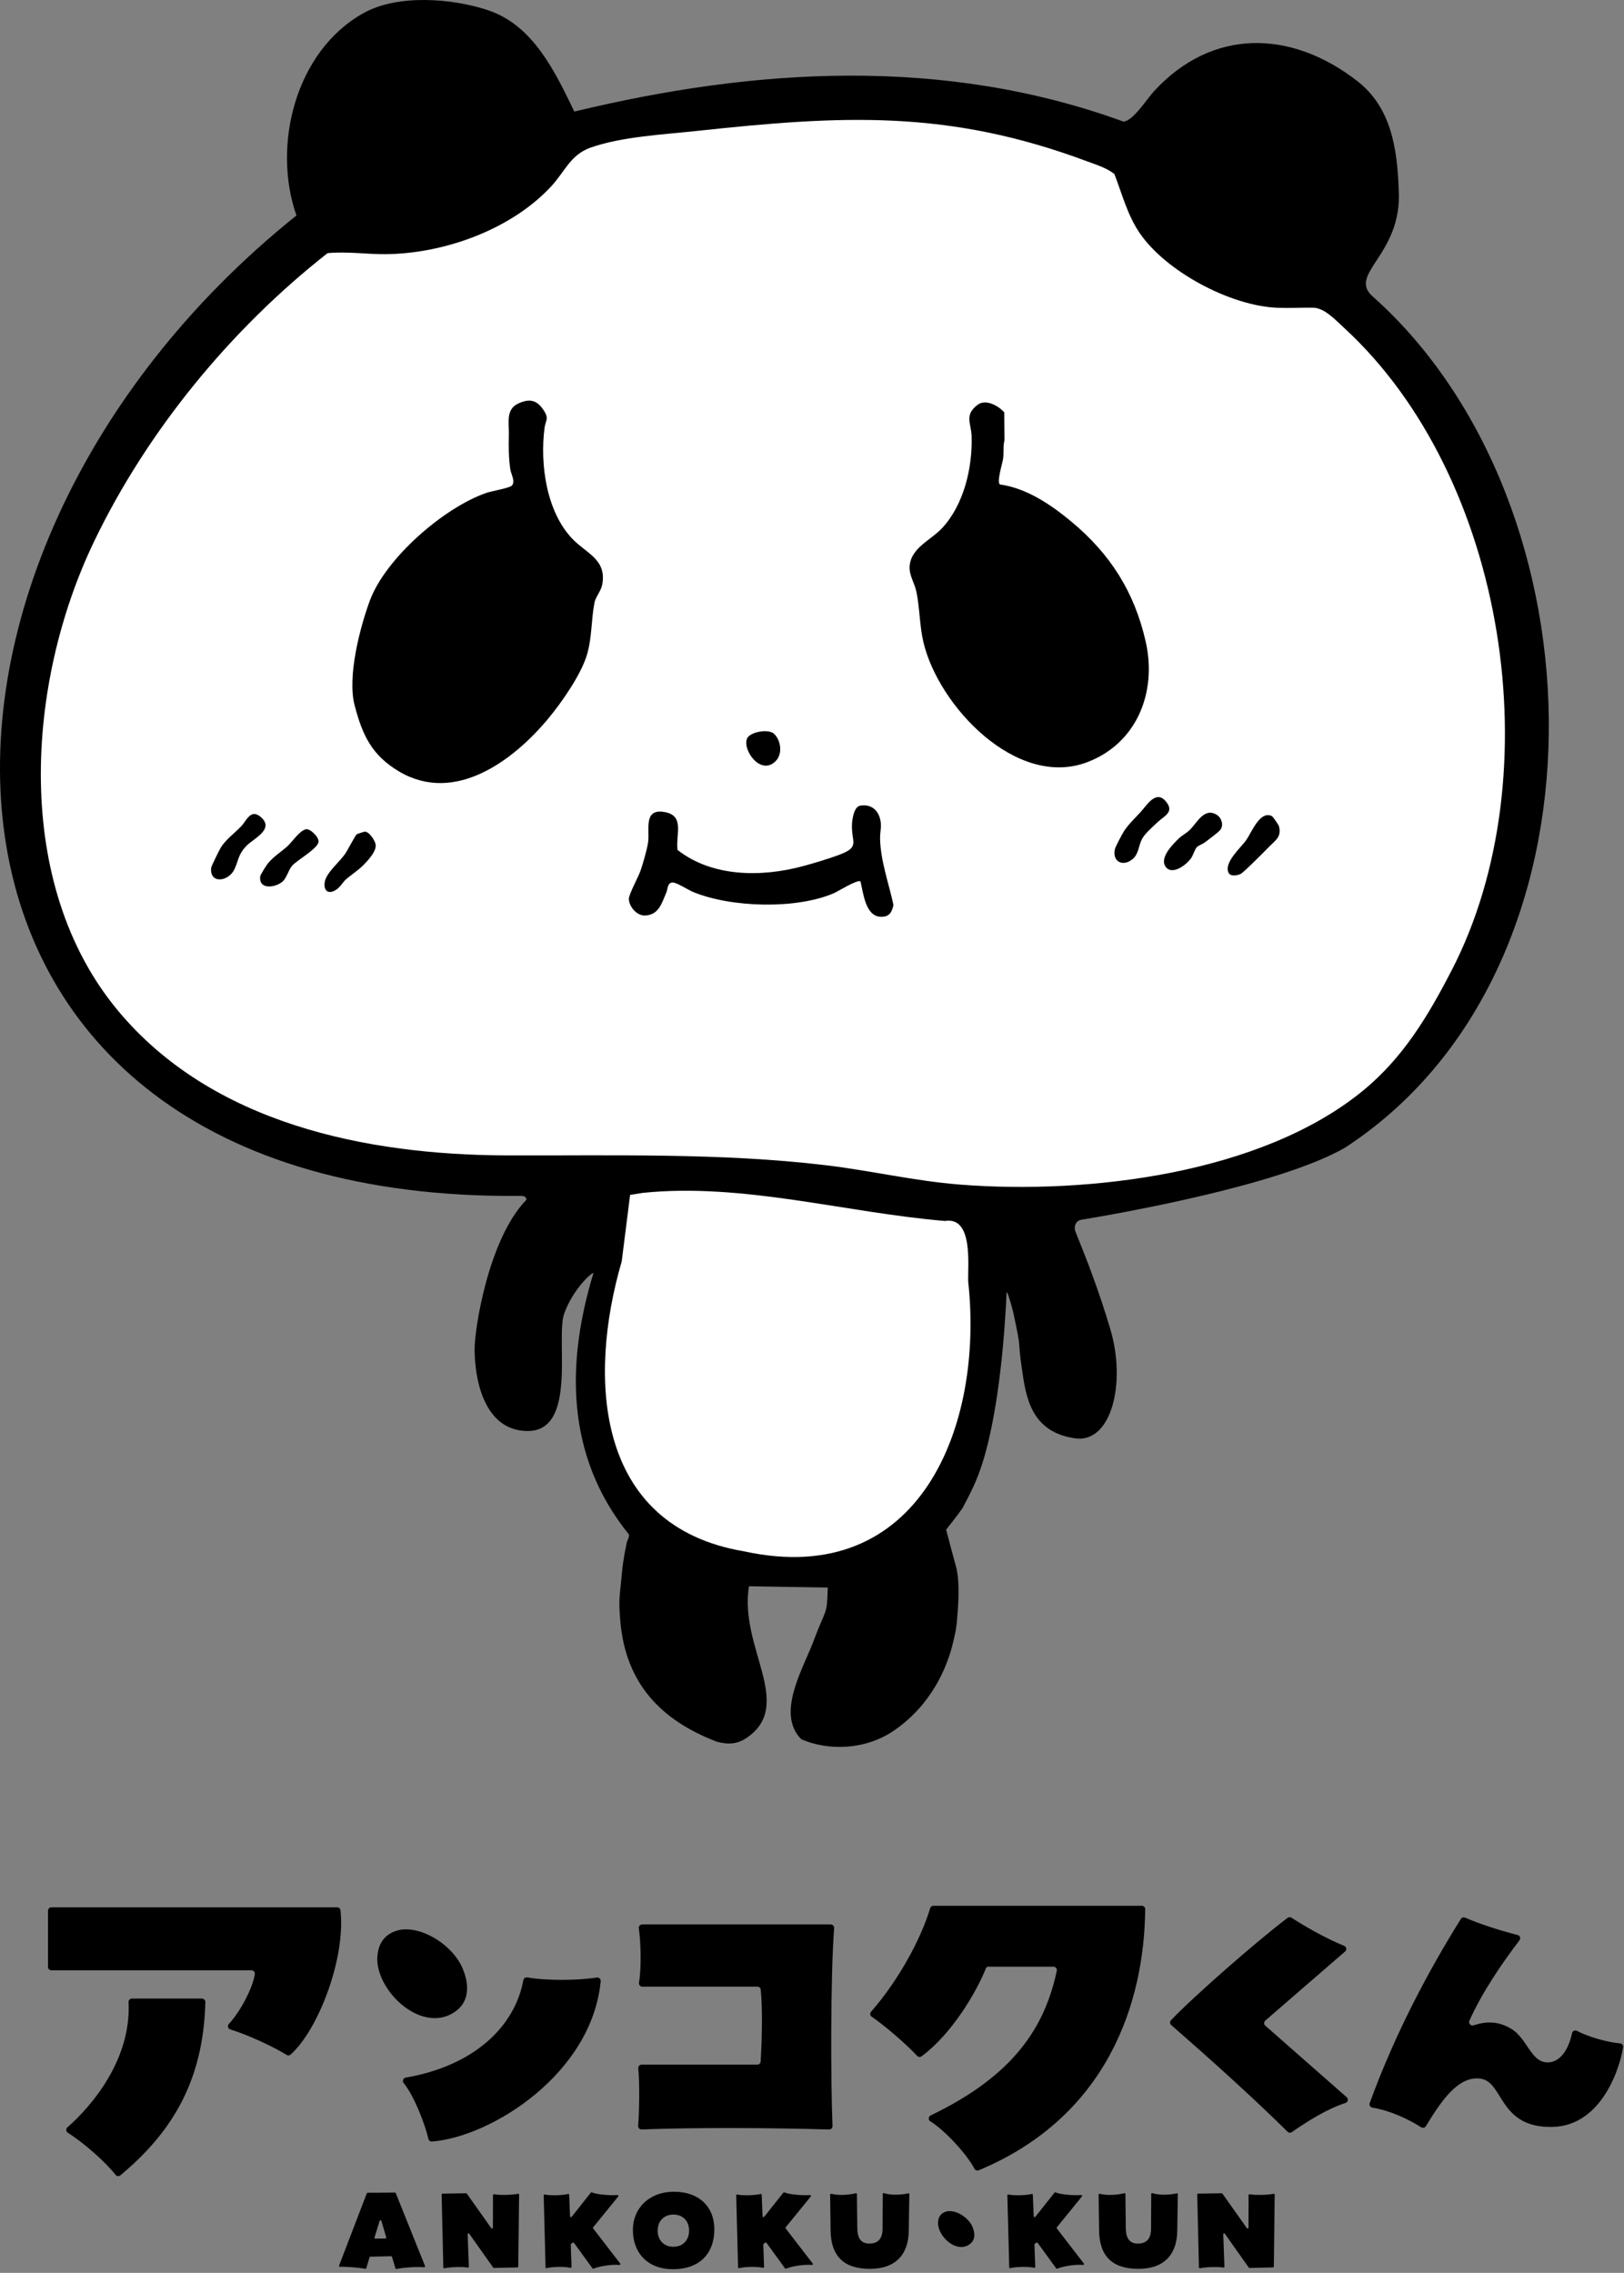 <?xml version="1.0" encoding="UTF-8" standalone="no"?>
<!DOCTYPE svg PUBLIC "-//W3C//DTD SVG 1.1//EN" "http://www.w3.org/Graphics/SVG/1.1/DTD/svg11.dtd">
<svg width="100%" height="100%" viewBox="0 0 408 571" version="1.1" xmlns="http://www.w3.org/2000/svg" xmlns:xlink="http://www.w3.org/1999/xlink" xml:space="preserve" xmlns:serif="http://www.serif.com/" style="fill-rule:evenodd;clip-rule:evenodd;stroke-linejoin:round;stroke-miterlimit:2;">
    <rect x="0" y="0" width="408" height="571" fill="#808080" stroke="none"/>
    <g transform="matrix(1,0,0,1,-226.11,-141.854)">
        <g id="レイヤー-1" serif:id="レイヤー 1">
            <g transform="matrix(1,0,0,1,370.399,552.199)">
                <path d="M0,-382.312C45.61,-393.33 92.945,-396.211 137.972,-379.792C140.383,-379.958 143.889,-385.54 145.645,-387.445C160.317,-403.358 180.06,-402.875 196.653,-390.02C205.225,-383.379 206.731,-373.084 207.11,-362.79C208.159,-346.111 193.764,-341.491 200.81,-335.658C259.113,-283.453 262.259,-166.709 193.587,-121.994C177.313,-112.676 138.434,-105.741 127.362,-103.905C125.937,-103.668 125.393,-102.17 125.937,-100.831C128.942,-93.431 131.78,-86.033 134.62,-76.57C138.765,-62.755 134.853,-47.725 125.851,-48.99C114.67,-50.562 113.452,-59.458 112.454,-66.387C111.213,-74.998 112.556,-70.064 110.293,-80.53C110.052,-81.643 108.646,-86.69 108.596,-85.553C108.225,-77.16 106.888,-56.321 102.427,-42.461C101.11,-38.368 99.542,-35.21 97.511,-31.447C96.614,-30.091 93.41,-26.05 93.41,-26.05C93.41,-26.05 94.948,-20.149 95.865,-16.89C96.715,-13.867 96.594,-9.241 96.338,-5.758C96.023,-1.461 95.982,-1.057 94.839,3.566C91.397,15.706 84.192,21.749 80.309,24.414C73.096,29.364 63.734,29.525 57.009,26.594C50.558,20.05 57.575,8.755 60.211,1.637C63.195,-6.418 63.493,-4.23 63.669,-11.512L43.88,-11.835C41.335,3.519 55.416,17.814 43.405,26.183C40.746,28.035 38.262,27.873 35.841,27.228C21.784,21.875 12.987,12.625 11.579,-2.791C11.006,-9.059 11.477,-9.436 11.949,-15.093C12.052,-16.331 12.294,-18.647 13.175,-22.825C13.299,-23.415 13.857,-24.104 13.719,-24.842C-2.289,-44.606 -2.006,-68.084 4.775,-90.406C5.048,-91.306 -0.309,-86.753 -2.572,-80.247C-4.727,-74.05 0.823,-50.829 -11.718,-50.837C-21.671,-50.843 -24.918,-61.672 -25.06,-71.09C-25.139,-76.402 -21.524,-99.2 -12.078,-108.886C-12.078,-108.886 -11.744,-109.917 -13.57,-109.9C-174.485,-108.439 -179.049,-268.68 -69.818,-356.205C-75.944,-373.71 -70.146,-397.479 -52.955,-407.059C-44.418,-411.837 -30.673,-410.809 -21.599,-407.749C-10.317,-403.949 -4.848,-392.335 0,-382.312" style="fill-rule:nonzero;"/>
            </g>
            <g transform="matrix(1,0,0,1,505.686,426.795)">
                <path d="M0,-242.075C-35.677,-258.689 -66.781,-256.95 -104.875,-252.897C-118.02,-251.323 -134.523,-252.415 -141.496,-238.954C-155.45,-223.515 -178.045,-220.919 -197.67,-222.193C-221.878,-203.187 -242.934,-177.633 -256.343,-149.715C-296.366,-65.341 -245.797,9.003 -152.666,4.476C-126.048,4.568 -99.094,3.796 -72.695,6.921C-29.434,15.361 25.824,16.614 62.455,-11.78C114.15,-59.219 107.327,-156.853 57.719,-203.417C53.403,-209.131 47.358,-208.712 41.017,-208.467C22.617,-209.535 3.724,-223.646 0,-242.075" style="fill-rule:nonzero;"/>
            </g>
            <g transform="matrix(1,0,0,1,382.301,521.492)">
                <path d="M0,-62.718C-8.496,-33.661 -6.846,3.758 30.691,10.086C75.147,19.83 90.995,-21.682 87.054,-57.622C86.894,-61.616 88.42,-74.073 81.212,-72.897C56.144,-74.997 30.354,-82.548 5.264,-79.954C5.263,-79.954 2.11,-79.441 2.11,-79.441" style="fill:white;fill-rule:nonzero;"/>
            </g>
            <g transform="matrix(1,0,0,1,506.071,425.693)">
                <path d="M0,-240.124C1.931,-235.162 3.263,-229.885 6.279,-225.413C12.895,-215.605 29.261,-206.936 41.018,-206.518C43.966,-206.413 46.954,-206.568 49.902,-206.539C52.793,-206.512 55.6,-203.41 57.718,-201.466C98.571,-163.942 110.027,-89.092 84.803,-40.185C78.871,-28.683 72.604,-18.148 62.455,-9.829C36.901,11.115 -6.713,16.265 -38.67,13.768C-50.273,12.862 -61.227,10.23 -72.695,8.872C-99.094,5.747 -126.048,6.519 -152.669,6.431C-187.961,6.313 -226.637,-1.526 -250.288,-29.894C-276.859,-61.764 -273.428,-112.192 -256.343,-147.764C-242.934,-175.682 -221.878,-201.236 -197.67,-220.24C-192.82,-220.713 -187.789,-219.939 -183.009,-219.986C-168.331,-220.132 -151.549,-226.172 -141.497,-237.003C-138.082,-240.684 -136.658,-244.944 -131.623,-246.74C-123.848,-249.513 -113.129,-250.058 -104.875,-250.945C-68.447,-254.863 -41.852,-256.389 -6.794,-243.288C-4.455,-242.414 -1.977,-241.677 0,-240.124" style="fill:white;fill-rule:nonzero;"/>
            </g>
            <g transform="matrix(1,0,0,1,363.952,263.672)">
                <path d="M0,58.586C-8.809,69.226 -23.525,80.304 -37.561,72.011C-44.436,67.949 -46.809,62.851 -48.763,55.329C-50.6,48.261 -47.502,36.067 -44.945,29.124C-41.009,18.439 -26.327,5.707 -15.672,2.014C-14.294,1.536 -9.805,0.796 -9.241,0.171C-8.289,-0.884 -9.466,-2.649 -9.652,-3.991C-10.067,-6.985 -10.064,-9.609 -9.997,-12.536C-9.926,-15.676 -10.85,-19.01 -7.538,-20.493C-4.806,-21.718 -2.999,-21.373 -1.282,-18.793C0.192,-16.578 -0.787,-16.244 -1.038,-14.301C-2.207,-5.252 -0.608,6.648 5.927,13.524C9.426,17.206 14.629,18.703 13.464,25.013C13.155,26.689 11.805,28.121 11.527,29.511C10.677,33.764 10.911,38.301 9.634,42.632C8.168,47.607 3.34,54.551 0,58.586" style="fill-rule:nonzero;"/>
            </g>
            <g transform="matrix(1,0,0,1,477.316,318.596)">
                <path d="M0,-55.041C6.786,-54.076 12.857,-49.94 18.019,-45.639C27.76,-37.524 33.801,-28.013 36.633,-15.532C39.497,-2.905 34.465,9.952 21.994,14.718C4.167,21.53 -15.485,0.554 -19.225,-15.453C-20.188,-19.574 -20.141,-24.062 -20.98,-28.098C-21.435,-30.285 -22.841,-32.189 -22.675,-34.508C-22.343,-39.146 -17.315,-41.035 -14.48,-44.111C-9.03,-50.024 -6.889,-59.186 -7.102,-67.096C-7.19,-70.381 -9.04,-72.458 -5.59,-75.052C-3.57,-76.571 -0.417,-74.852 1.095,-73.145L1.157,-66.166C0.762,-64.657 1.008,-63.126 0.821,-61.594C0.685,-60.474 -0.863,-55.648 0,-55.041" style="fill-rule:nonzero;"/>
            </g>
            <g transform="matrix(1,0,0,1,442.288,352.77)">
                <path d="M0,10.512C-0.781,9.978 -5.654,13.03 -6.656,13.465C-16.156,17.587 -32.521,17.1 -42.046,13.175C-43.314,12.653 -46.331,10.656 -47.311,10.789C-48.548,10.957 -48.388,12.42 -48.781,13.328C-49.935,15.989 -50.643,18.902 -54.083,19.083C-56.154,19.192 -58.15,16.886 -58.19,14.894C-58.212,13.804 -55.751,9.28 -55.244,7.787C-54.63,5.981 -53.542,2.304 -53.33,0.508C-52.969,-2.551 -54.486,-7.672 -49.492,-6.953C-43.984,-6.161 -46.471,-1.389 -45.955,2.614C-37.259,9.442 -24.916,9.478 -14.622,6.727C-11.857,5.988 -8.17,4.884 -5.501,3.897C0.042,1.846 -2.305,0.829 -2.138,-3.764C-2.09,-5.08 -1.644,-8.205 -0.124,-8.496C2.266,-8.954 4.13,-7.773 4.837,-5.507C5.488,-3.421 4.873,-2.125 4.928,-0.083C5.078,5.459 7.127,11.054 8.288,16.425C7.874,18.347 7.215,19.466 5.076,19.401C1.221,19.285 0.708,13.342 0,10.512" style="fill-rule:nonzero;"/>
            </g>
            <g transform="matrix(1,0,0,1,516.963,351.553)">
                <path d="M0,-3.17C-1.208,-2.021 -3.133,-0.393 -3.916,1.031C-4.821,2.679 -4.733,4.759 -6.236,6.066C-8.648,8.163 -11.438,6.853 -10.773,3.676C-10.645,3.06 -8.947,-0.123 -8.517,-0.811C-7.437,-2.536 -5.573,-4.29 -4.254,-5.741C-2.699,-7.451 -0.437,-11.333 2.049,-8.362C4.3,-5.672 1.62,-4.71 0,-3.17" style="fill-rule:nonzero;"/>
            </g>
            <g transform="matrix(1,0,0,1,532.693,356.02)">
                <path d="M0,-5.697C-0.613,-4.937 -2.89,-3.303 -3.796,-2.603C-4.407,-2.13 -5.478,-1.753 -5.899,-1.335C-6.386,-0.85 -6.758,0.511 -7.257,1.291C-8.374,3.038 -11.988,5.779 -13.656,3.692C-15.426,1.475 -12.094,-1.903 -10.489,-3.472C-9.704,-4.239 -8.488,-4.881 -7.72,-5.619C-5.87,-7.394 -4.038,-11.476 -0.84,-9.427C0.331,-8.677 0.897,-6.809 0,-5.697" style="fill-rule:nonzero;"/>
            </g>
            <g transform="matrix(1,0,0,1,544.937,352.9)">
                <path d="M0,1.692C-1.094,2.808 -6.265,8.052 -7.134,8.5C-7.949,8.921 -9.683,9.205 -10.161,8.236C-11.426,5.669 -7.163,1.997 -5.773,0.058C-4.389,-1.873 -2.309,-7.513 0.721,-6.016C0.966,-5.895 2.402,-3.798 2.483,-3.49C3.195,-0.787 1.611,0.049 0,1.692" style="fill-rule:nonzero;"/>
            </g>
            <g transform="matrix(1,0,0,1,286.726,359.418)">
                <path d="M0,-9.998C1.303,-11.365 2.4,-14.594 5.021,-12.205C8.378,-9.143 2.922,-6.83 1.199,-4.97C-0.799,-2.812 -0.638,-1.557 -1.675,0.735C-3.148,3.988 -8.06,4.596 -7.551,0.398C-7.504,0.015 -5.503,-4.032 -5.167,-4.594C-3.984,-6.574 -1.565,-8.356 0,-9.998" style="fill-rule:nonzero;"/>
            </g>
            <g transform="matrix(1,0,0,1,302.997,365.257)">
                <path d="M0,-15.076C0.994,-15.279 3.254,-13.141 3.141,-11.935C2.979,-10.207 -2.213,-7.345 -3.463,-5.944C-4.425,-4.865 -4.837,-2.867 -5.893,-1.94C-7.696,-0.359 -11.961,0.203 -11.511,-3.254C-11.457,-3.666 -9.909,-6.091 -9.558,-6.523C-8.208,-8.182 -6.235,-9.39 -4.666,-10.823C-3.417,-11.963 -1.633,-14.742 0,-15.076" style="fill-rule:nonzero;"/>
            </g>
            <g transform="matrix(1,0,0,1,317.371,358.169)">
                <path d="M0,1.052C-1.28,2.35 -3.05,3.464 -4.382,4.638C-5.18,5.341 -5.734,6.529 -6.84,7.234C-8.9,8.547 -10.112,7.319 -9.63,5.059C-9.161,2.856 -5.953,0.215 -4.547,-1.808C-3.941,-2.681 -2.018,-6.443 -1.643,-6.716C-1.513,-6.812 0.136,-7.35 0.342,-7.373C1.439,-7.495 2.984,-5.133 3.119,-4.121C3.346,-2.415 1.146,-0.11 0,1.052" style="fill-rule:nonzero;"/>
            </g>
            <g transform="matrix(1,0,0,1,420.594,335.527)">
                <path d="M0,-9.302C1.715,-7.657 2.182,-4.312 0.426,-2.502C-3.349,1.388 -8.073,-5.323 -6.783,-8.179C-6.068,-9.761 -1.447,-10.69 0,-9.302" style="fill-rule:nonzero;"/>
            </g>
            <g transform="matrix(1,0,0,1,461.77,632.189)">
                <path d="M0,68.201C0.06,71.641 4.651,75.815 7.927,73.494C9.486,72.389 9.303,70.506 8.583,68.94C7.621,66.846 4.79,64.915 2.46,65.176C0.988,65.419 0.015,66.383 0,68.201M84.153,79.298L78.265,79.434C78.19,79.436 78.12,79.4 78.077,79.34L72.066,70.847C71.937,70.666 71.651,70.763 71.659,70.985L71.96,79.11C71.965,79.25 71.843,79.362 71.705,79.339C70.214,79.096 67.316,79.186 65.814,79.518C65.678,79.548 65.55,79.444 65.546,79.305L65.121,60.991C65.118,60.867 65.217,60.764 65.341,60.763L71.27,60.671C71.344,60.67 71.414,60.705 71.456,60.765L77.595,69.445C77.721,69.623 78.001,69.535 78.001,69.317L78.024,61.138C78.025,60.999 78.148,60.893 78.285,60.918C79.775,61.193 82.789,61.106 84.319,60.802C84.458,60.774 84.585,60.882 84.583,61.024L84.372,79.077C84.37,79.197 84.273,79.295 84.153,79.298M60.104,70.186C60.007,75.854 57.004,79.656 50.322,79.656C43.467,79.656 40.538,76.12 40.464,70.017L40.348,61.017C40.346,60.867 40.486,60.762 40.63,60.8C42.486,61.289 45.002,61.093 46.803,60.665C46.944,60.632 47.077,60.735 47.079,60.879L47.172,69.484C47.196,72.003 48.165,73.311 50.199,73.311C52.452,73.311 53.493,72.027 53.519,69.629L53.564,60.847C53.565,60.696 53.712,60.587 53.855,60.636C55.462,61.191 58.167,61.116 59.969,60.692C60.112,60.658 60.248,60.765 60.246,60.912L60.104,70.186ZM29.683,79.535L25.029,73.131C24.956,73.03 24.814,73.009 24.714,73.084L24.311,73.386C24.252,73.43 24.219,73.5 24.222,73.573L24.424,79.165C24.429,79.311 24.298,79.422 24.156,79.391C22.646,79.061 19.625,79.106 18.165,79.48C18.027,79.516 17.893,79.413 17.89,79.27L17.42,61.207C17.416,61.062 17.547,60.952 17.689,60.983C19.119,61.297 22.025,61.208 23.548,60.857C23.683,60.826 23.812,60.927 23.818,61.066L24.048,66.463C24.056,66.67 24.317,66.755 24.446,66.592L29.268,60.515C29.331,60.435 29.44,60.414 29.534,60.455C30.734,60.981 34.013,61.266 35.965,61.114C36.16,61.099 36.276,61.327 36.153,61.478L29.85,69.226C29.785,69.306 29.783,69.421 29.846,69.503L36.646,78.325C36.766,78.481 36.642,78.702 36.446,78.682C34.531,78.494 31.454,78.985 29.95,79.609C29.854,79.649 29.744,79.619 29.683,79.535M-38.438,79.535L-43.091,73.131C-43.165,73.03 -43.307,73.009 -43.407,73.084L-43.81,73.386C-43.868,73.43 -43.902,73.5 -43.899,73.573L-43.697,79.165C-43.691,79.311 -43.822,79.422 -43.965,79.391C-45.475,79.061 -48.496,79.106 -49.955,79.48C-50.094,79.516 -50.227,79.413 -50.231,79.27L-50.701,61.207C-50.704,61.062 -50.574,60.952 -50.432,60.983C-49.002,61.297 -46.096,61.208 -44.572,60.857C-44.438,60.826 -44.309,60.927 -44.303,61.066L-44.073,66.463C-44.064,66.67 -43.803,66.755 -43.675,66.592L-38.853,60.515C-38.79,60.435 -38.681,60.414 -38.587,60.455C-37.387,60.981 -34.108,61.266 -32.156,61.114C-31.961,61.099 -31.844,61.327 -31.968,61.478L-38.271,69.226C-38.336,69.306 -38.338,69.421 -38.274,69.503L-31.475,78.325C-31.355,78.481 -31.479,78.702 -31.675,78.682C-33.59,78.494 -36.667,78.985 -38.17,79.609C-38.267,79.649 -38.376,79.619 -38.438,79.535M-7.349,70.186C-7.446,75.854 -10.448,79.656 -17.13,79.656C-23.985,79.656 -26.914,76.12 -26.988,70.017L-27.104,61.017C-27.106,60.867 -26.966,60.762 -26.822,60.8C-24.967,61.289 -22.45,61.093 -20.649,60.665C-20.508,60.632 -20.375,60.735 -20.374,60.879L-20.28,69.484C-20.256,72.003 -19.287,73.311 -17.253,73.311C-15,73.311 -13.96,72.027 -13.934,69.629L-13.888,60.847C-13.887,60.696 -13.74,60.587 -13.597,60.636C-11.99,61.191 -9.285,61.116 -7.483,60.692C-7.34,60.658 -7.204,60.765 -7.206,60.912L-7.349,70.186ZM-66.463,66.021C-68.885,66.021 -70.436,67.693 -70.436,70.065C-70.436,72.438 -68.885,74.11 -66.487,74.11C-63.993,74.11 -62.541,72.366 -62.541,70.042C-62.541,67.619 -64.113,66.021 -66.463,66.021M-66.634,79.753C-72.784,79.753 -76.659,75.805 -76.659,69.872C-76.659,64.399 -72.516,60.281 -66.343,60.281C-59.997,60.281 -56.195,64.108 -56.195,69.702C-56.195,75.805 -59.876,79.753 -66.634,79.753M-86.807,79.535L-91.461,73.131C-91.534,73.03 -91.676,73.009 -91.776,73.084L-92.179,73.386C-92.238,73.43 -92.271,73.5 -92.268,73.573L-92.066,79.165C-92.061,79.311 -92.192,79.422 -92.334,79.391C-93.844,79.061 -96.865,79.106 -98.325,79.48C-98.463,79.516 -98.597,79.413 -98.6,79.27L-99.07,61.207C-99.074,61.062 -98.943,60.952 -98.801,60.983C-97.371,61.297 -94.465,61.208 -92.942,60.857C-92.807,60.826 -92.678,60.927 -92.672,61.066L-92.442,66.463C-92.434,66.67 -92.173,66.755 -92.044,66.592L-87.222,60.515C-87.159,60.435 -87.05,60.414 -86.956,60.455C-85.756,60.981 -82.477,61.266 -80.525,61.114C-80.33,61.099 -80.214,61.327 -80.337,61.478L-86.64,69.226C-86.705,69.306 -86.707,69.421 -86.644,69.503L-79.845,78.325C-79.724,78.481 -79.848,78.702 -80.044,78.682C-81.959,78.494 -85.036,78.985 -86.54,79.609C-86.636,79.649 -86.746,79.619 -86.807,79.535M-105.677,79.298L-111.565,79.434C-111.639,79.436 -111.71,79.4 -111.753,79.34L-117.764,70.847C-117.893,70.666 -118.178,70.763 -118.17,70.985L-117.87,79.11C-117.865,79.25 -117.987,79.362 -118.125,79.339C-119.616,79.096 -122.513,79.186 -124.016,79.518C-124.152,79.548 -124.28,79.444 -124.283,79.305L-124.709,60.991C-124.712,60.867 -124.613,60.764 -124.489,60.763L-118.559,60.671C-118.486,60.67 -118.416,60.705 -118.373,60.765L-112.235,69.445C-112.109,69.623 -111.829,69.535 -111.829,69.317L-111.805,61.138C-111.805,60.999 -111.681,60.893 -111.545,60.918C-110.055,61.193 -107.041,61.106 -105.511,60.802C-105.372,60.774 -105.245,60.882 -105.246,61.024L-105.458,79.077C-105.46,79.197 -105.556,79.295 -105.677,79.298M-140.283,67.599L-141.572,71.781C-141.617,71.926 -141.507,72.073 -141.355,72.07L-138.835,72.031C-138.687,72.029 -138.582,71.886 -138.624,71.744L-139.855,67.602C-139.918,67.39 -140.217,67.388 -140.283,67.599M-136.302,79.545L-137.183,76.645C-137.212,76.549 -137.302,76.484 -137.402,76.486L-142.614,76.601C-142.711,76.603 -142.796,76.667 -142.823,76.761L-143.634,79.493C-143.668,79.608 -143.782,79.675 -143.898,79.647C-145.089,79.361 -148.866,79.087 -150.257,79.143C-150.418,79.15 -150.529,78.99 -150.472,78.84L-143.51,60.691C-143.477,60.605 -143.395,60.548 -143.303,60.547L-136.439,60.501C-136.347,60.5 -136.264,60.556 -136.23,60.641L-128.88,78.948C-128.817,79.105 -128.941,79.271 -129.11,79.253C-130.574,79.092 -134.455,79.3 -136.038,79.697C-136.153,79.726 -136.268,79.658 -136.302,79.545M-140.881,1.913C-140.733,10.426 -129.37,20.757 -121.263,15.013C-117.402,12.278 -117.856,7.618 -119.637,3.743C-122.019,-1.441 -129.025,-6.22 -134.791,-5.573C-138.437,-4.972 -140.845,-2.588 -140.881,1.913M131.363,-8.253C123.319,4.59 114.76,20.633 108.456,38.02C108.272,38.528 108.606,39.067 109.139,39.156C113.59,39.897 118.156,42.022 121.374,44.087C121.78,44.348 122.317,44.232 122.568,43.819C126.419,37.478 130.735,31.064 136.34,31.882C142.168,32.734 140.814,44.322 154.413,44.002C166.985,43.706 171.465,28.548 172.112,23.971C172.18,23.494 171.839,23.064 171.359,23.02C168.075,22.721 163.426,21.39 160.507,19.873C160.009,19.614 159.404,19.894 159.289,20.444C158.242,25.468 155.526,28.347 152.308,27.708C148.853,27.021 147.772,21.614 143.985,19.336C140.782,17.408 137.779,17.434 134.527,18.478C133.83,18.702 133.201,17.984 133.5,17.316C136.593,10.394 141.6,2.972 146.085,-2.877C146.456,-3.362 146.215,-4.063 145.623,-4.212C141.207,-5.325 135.81,-7.073 132.436,-8.57C132.045,-8.743 131.589,-8.615 131.363,-8.253M87.835,-8.525C79.869,-2.518 63.648,11.745 58.528,17.209C58.196,17.563 58.23,18.106 58.596,18.424C69.284,27.724 80.086,37.552 87.818,45.213C88.107,45.5 88.546,45.539 88.882,45.308C92.859,42.586 97.523,39.563 102.383,37.98C103.005,37.778 103.163,36.973 102.672,36.541L82.225,18.566C81.838,18.226 81.84,17.622 82.23,17.285L102.27,-0.071C102.754,-0.489 102.623,-1.267 102.028,-1.5C97.332,-3.341 91.417,-6.849 88.799,-8.556C88.5,-8.752 88.12,-8.74 87.835,-8.525M-1.973,-10.95C-4.309,-3.117 -9.983,7.252 -16.816,15.063C-17.152,15.447 -17.086,16.026 -16.664,16.314C-13.317,18.597 -8.021,23.174 -5.246,26.156C-4.954,26.469 -4.472,26.518 -4.128,26.264C3.364,20.735 9.651,10.212 12.049,4.104C12.134,3.888 12.331,3.752 12.564,3.752L29.008,3.752C29.549,3.752 29.956,4.252 29.843,4.781C26.859,18.666 19.33,30.956 -1.837,41.111C-2.443,41.402 -2.504,42.242 -1.932,42.595C1.764,44.879 7.307,50.931 9.149,54.508C9.352,54.901 9.825,55.067 10.233,54.897C42.512,41.437 51.829,12.923 52.048,-10.695C52.052,-11.168 51.666,-11.552 51.192,-11.552L-1.165,-11.552C-1.541,-11.552 -1.865,-11.31 -1.973,-10.95M-74.462,44.638C-60.579,44.119 -42.321,44.21 -27.375,44.648C-26.882,44.662 -26.488,44.26 -26.508,43.768C-26.961,32.797 -27.022,6.087 -26.096,-5.951C-26.057,-6.446 -26.446,-6.867 -26.943,-6.867L-74.325,-6.867C-74.842,-6.867 -75.238,-6.415 -75.166,-5.903C-74.656,-2.263 -74.494,4.007 -75.123,7.776C-75.21,8.295 -74.813,8.762 -74.287,8.762L-45.383,8.762C-44.948,8.762 -44.578,9.087 -44.536,9.52C-44.071,14.329 -44.207,21.829 -44.566,27.569C-44.594,28.017 -44.967,28.358 -45.416,28.358L-74.459,28.358C-74.961,28.358 -75.352,28.784 -75.304,29.284C-74.96,32.874 -75.016,39.501 -75.333,43.734C-75.371,44.238 -74.968,44.657 -74.462,44.638M-134.235,32.995C-131.558,36.275 -128.852,43.449 -128.026,47.019C-127.931,47.426 -127.562,47.706 -127.146,47.674C-112.189,46.514 -86.968,30.619 -84.744,7.386C-84.691,6.838 -85.176,6.387 -85.72,6.473C-90.598,7.24 -98.367,7.288 -103.217,6.442C-103.673,6.363 -104.094,6.679 -104.179,7.135C-106.377,18.99 -116.77,28.687 -133.718,31.613C-134.37,31.726 -134.654,32.482 -134.235,32.995M-203.369,12.662C-202.612,27.178 -212.827,38.966 -218.729,44.115C-219.157,44.488 -219.102,45.156 -218.622,45.46C-214.788,47.887 -209.287,52.642 -206.628,56.043C-206.334,56.418 -205.783,56.47 -205.417,56.165C-192.668,45.542 -184.541,32.657 -184.071,12.636C-184.059,12.158 -184.449,11.759 -184.927,11.759L-202.527,11.759C-203.017,11.759 -203.395,12.173 -203.369,12.662M-172.491,4.665L-222.747,4.665C-223.217,4.665 -223.598,4.285 -223.598,3.815L-223.598,-10.316C-223.598,-10.785 -223.217,-11.166 -222.747,-11.166L-150.972,-11.166C-150.541,-11.166 -150.169,-10.848 -150.121,-10.42C-148.778,1.66 -155.71,19.641 -162.657,25.838C-162.939,26.089 -163.351,26.105 -163.672,25.904C-167.191,23.7 -173.729,20.752 -177.791,19.512C-178.405,19.325 -178.592,18.57 -178.148,18.106C-175.463,15.296 -172.147,9.166 -171.643,5.611C-171.572,5.107 -171.982,4.665 -172.491,4.665" style="fill-rule:nonzero;"/>
            </g>
        </g>
    </g>
</svg>
